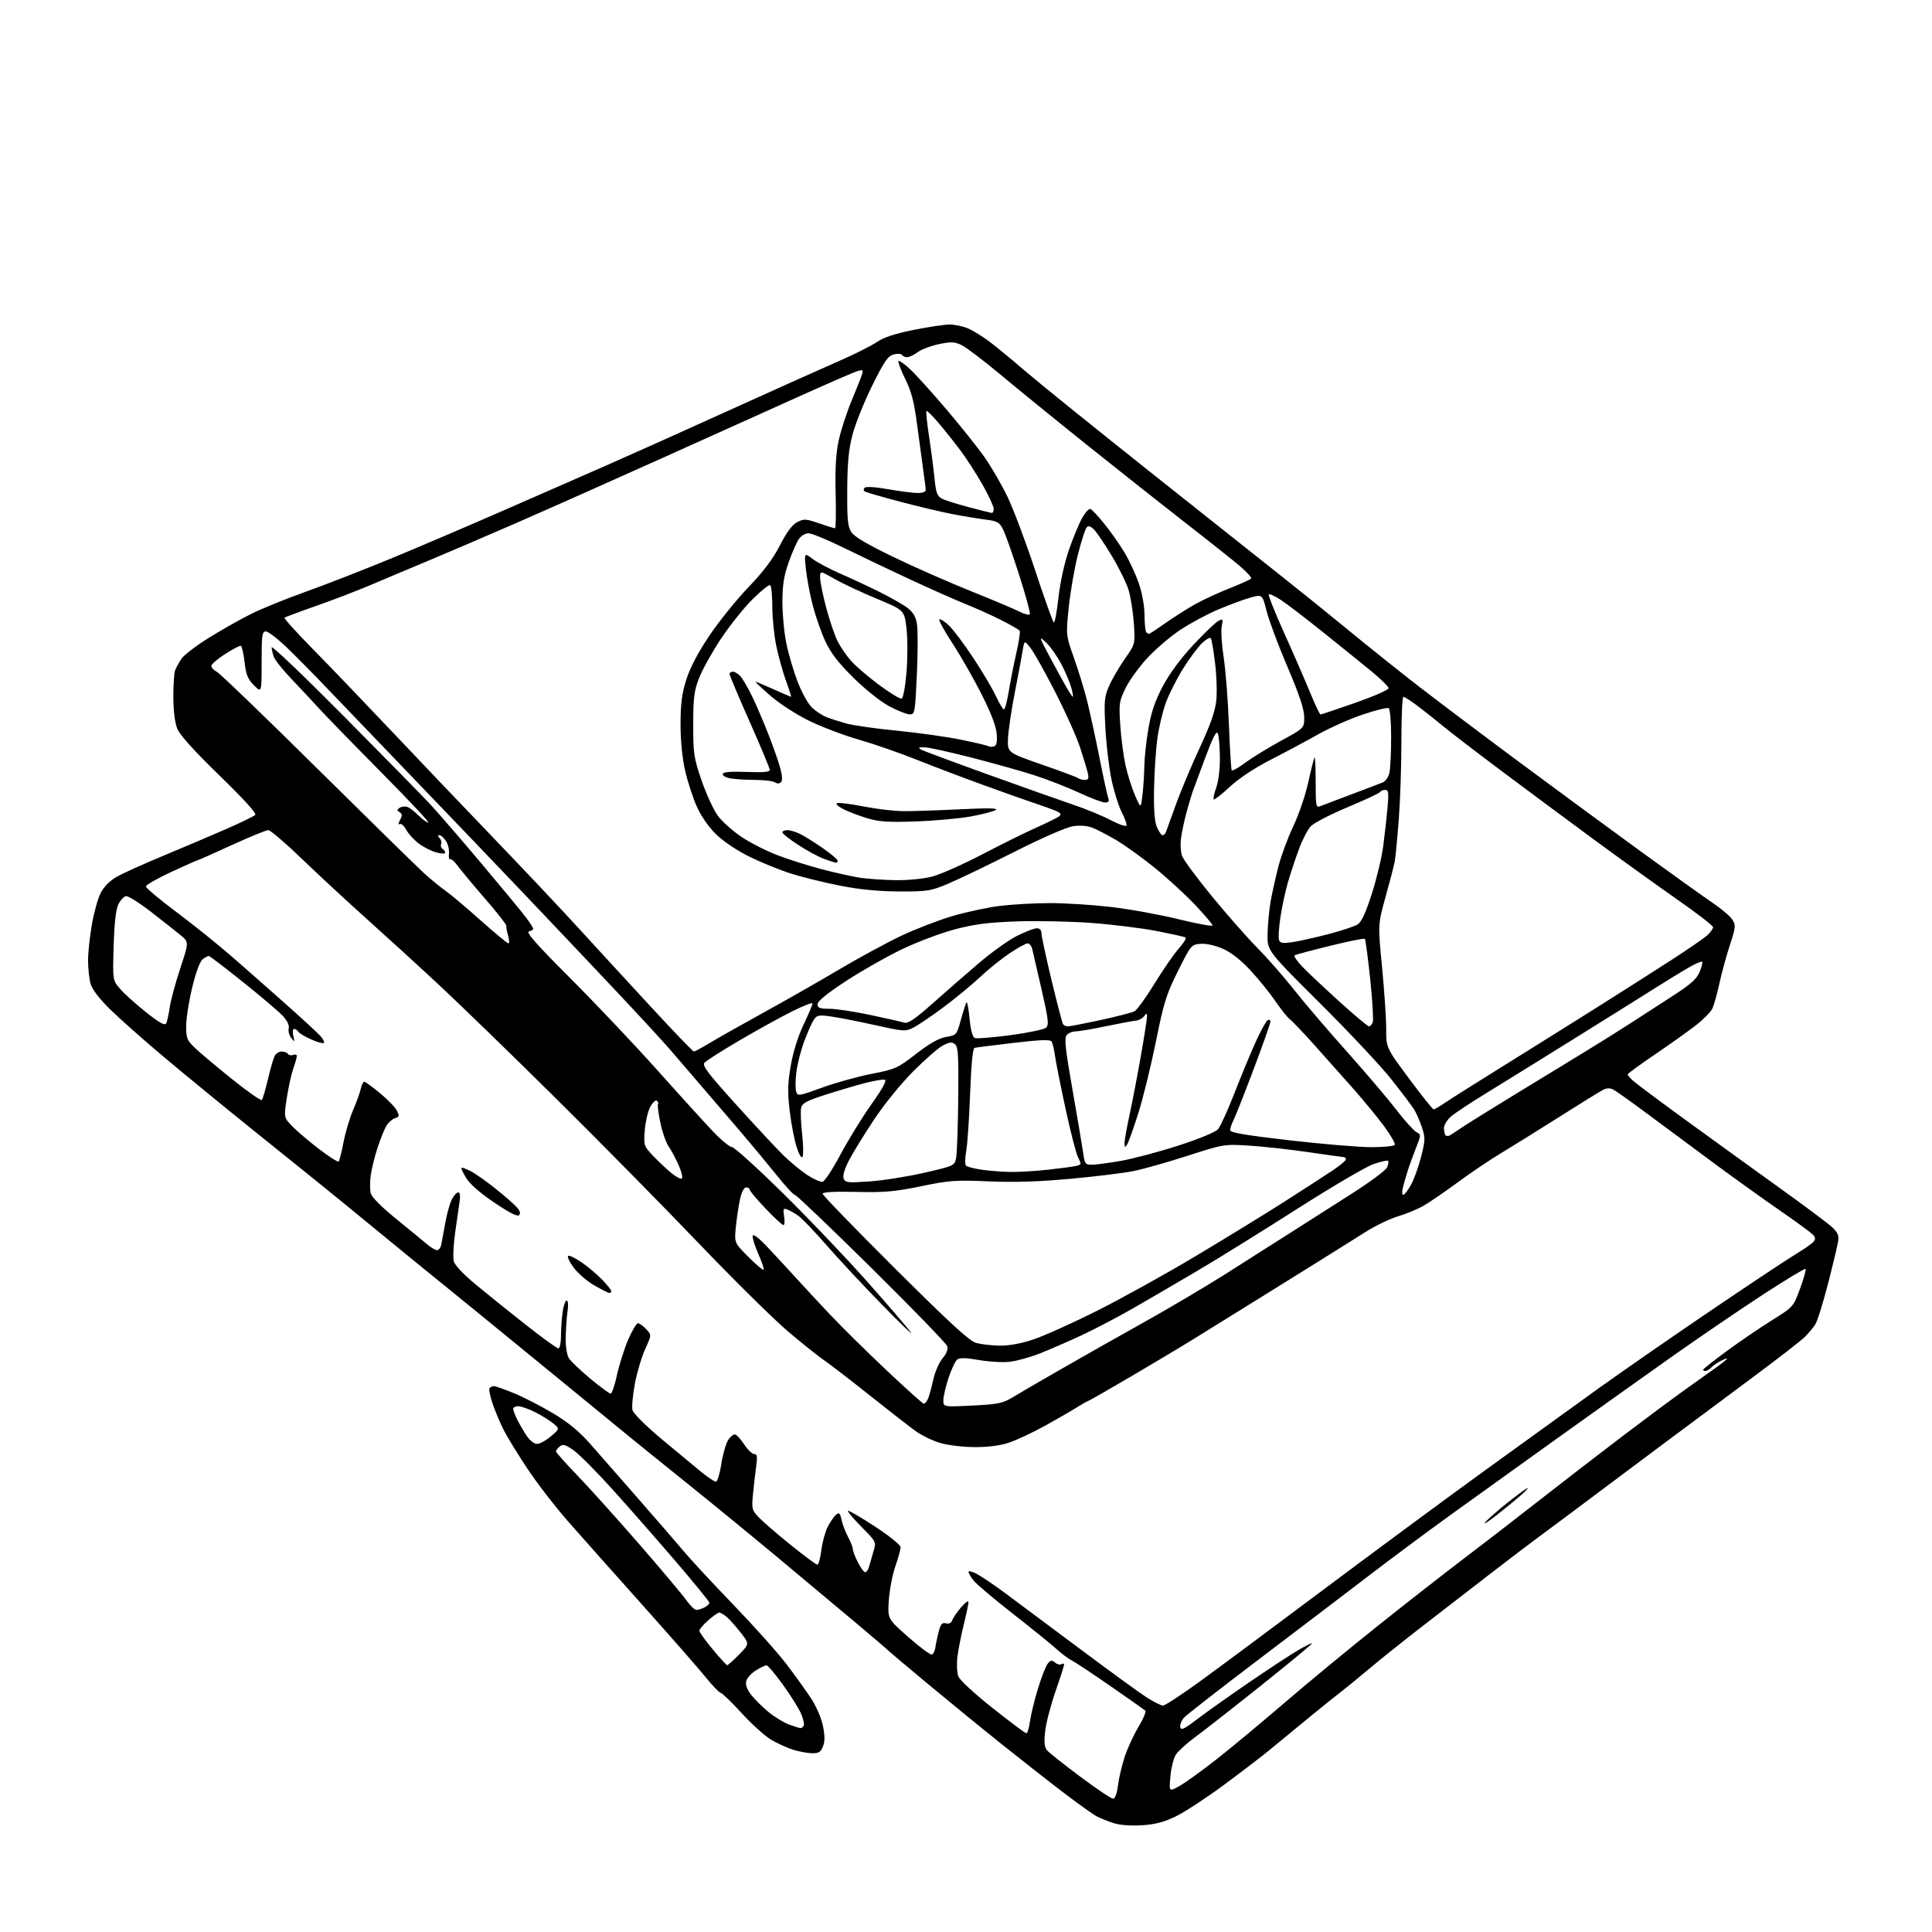 <?xml version="1.0" encoding="UTF-8" standalone="no"?>
<svg 
  version="1.1" 
  xmlns="http://www.w3.org/2000/svg" 
  xmlns:xlink="http://www.w3.org/1999/xlink" 
  xmlns:svg="http://www.w3.org/2000/svg"
  xmlns:rdf="http://www.w3.org/1999/02/22-rdf-syntax-ns#"
  xmlns:cc="http://creativecommons.org/ns#"
  xmlns:dc="http://purl.org/dc/elements/1.1/"
  viewBox="0 0 768 768"
  width="768"
  height="768"
>
<style>svg {background-color: white; }</style>"
<path stroke="none" fill="black" fill-rule="evenodd" d="M453.69,725.58C449.29,725.83 444.95,725.48 442.50,724.67C440.30,723.94 437.38,722.76 436.00,722.04C434.62,721.33 429.00,717.33 423.50,713.16C418.00,708.99 406.75,700.18 398.50,693.59C390.25,686.99 376.75,675.97 368.50,669.10C360.25,662.22 353.27,656.34 353.00,656.02C352.73,655.70 346.88,650.71 340.00,644.92C333.12,639.14 319.40,627.66 309.50,619.41C299.60,611.16 283.18,597.71 273.00,589.53C262.82,581.35 252.47,572.99 250.00,570.95C247.53,568.91 231.27,555.61 213.88,541.37C196.50,527.14 178.08,512.12 172.96,508.00C167.85,503.88 157.38,495.32 149.70,489.00C142.01,482.68 131.82,474.35 127.03,470.50C122.25,466.65 109.60,456.47 98.92,447.87C88.24,439.27 72.97,426.75 65.00,420.05C57.02,413.34 47.45,404.85 43.73,401.19C39.39,396.91 36.61,393.25 35.99,391.01C35.45,389.08 35.01,384.97 35.01,381.88C35.00,378.79 35.68,372.34 36.52,367.56C37.35,362.77 38.93,357.10 40.02,354.97C41.23,352.59 43.65,350.13 46.25,348.62C48.59,347.27 57.02,343.45 65.00,340.14C72.97,336.83 84.22,332.05 89.99,329.52C95.76,326.99 100.92,324.48 101.45,323.95C102.06,323.34 96.92,317.66 87.22,308.25C77.27,298.59 71.50,292.20 70.49,289.72C69.52,287.35 68.93,282.69 68.91,277.22C68.89,272.42 69.20,267.60 69.60,266.50C70.00,265.40 71.17,263.28 72.21,261.78C73.24,260.29 78.22,256.51 83.27,253.38C88.32,250.26 95.84,246.02 99.98,243.97C104.12,241.91 113.82,237.98 121.54,235.22C129.27,232.46 144.34,226.60 155.04,222.18C165.74,217.77 185.97,209.13 200.00,202.99C214.03,196.84 232.47,188.76 241.00,185.03C249.53,181.30 271.35,171.51 289.50,163.27C307.65,155.04 327.45,146.15 333.50,143.52C339.55,140.89 346.30,137.51 348.50,136.01C351.30,134.10 355.70,132.64 363.20,131.14C369.08,129.96 375.51,129.00 377.48,129.00C379.45,129.00 382.72,129.69 384.74,130.53C386.76,131.38 390.68,133.79 393.45,135.90C396.23,138.00 402.55,143.21 407.50,147.48C412.45,151.75 434.68,169.70 456.91,187.37C479.13,205.04 502.98,223.97 509.91,229.44C516.83,234.91 528.66,244.44 536.18,250.63C543.71,256.82 555.86,266.54 563.18,272.23C570.51,277.92 588.65,291.60 603.50,302.62C618.35,313.64 640.40,329.85 652.50,338.65C664.60,347.44 677.31,356.54 680.75,358.86C684.19,361.18 687.72,364.17 688.60,365.51C690.08,367.77 690.01,368.46 687.64,375.72C686.24,380.00 684.36,386.88 683.47,391.00C682.58,395.12 681.32,399.60 680.67,400.95C680.02,402.29 677.15,405.22 674.30,407.45C671.46,409.68 664.16,414.88 658.09,419.00C652.02,423.12 647.05,426.76 647.03,427.08C647.01,427.39 648.01,428.57 649.25,429.69C650.49,430.81 660.05,437.94 670.50,445.54C680.95,453.14 697.60,465.17 707.50,472.28C717.40,479.38 726.77,486.39 728.33,487.85C730.54,489.93 731.05,491.15 730.68,493.50C730.42,495.15 728.61,502.74 726.65,510.36C724.69,517.98 722.40,525.26 721.56,526.54C720.72,527.82 718.89,530.02 717.49,531.42C716.09,532.82 706.97,539.90 697.22,547.15C687.47,554.41 670.73,566.88 660.00,574.86C649.27,582.85 636.29,592.56 631.15,596.44C626.01,600.32 618.12,606.20 613.63,609.50C609.14,612.80 599.39,620.19 591.98,625.93C584.57,631.66 572.65,640.87 565.50,646.40C558.35,651.92 548.74,659.60 544.14,663.47C539.55,667.34 534.57,671.40 533.09,672.50C531.61,673.60 525.74,678.33 520.04,683.00C514.34,687.67 507.39,693.39 504.59,695.71C501.79,698.03 493.68,704.23 486.57,709.50C479.46,714.76 470.76,720.44 467.25,722.12C462.51,724.38 459.02,725.27 453.69,725.58zM442.43,715.00C443.26,715.00 443.99,713.07 444.41,709.75C444.77,706.86 445.97,701.74 447.08,698.37C448.18,695.01 450.65,689.64 452.57,686.45C454.49,683.27 455.71,680.36 455.28,679.99C454.85,679.62 448.65,675.26 441.50,670.30C434.35,665.34 427.38,660.72 426.00,660.02C424.62,659.33 421.93,657.31 420.00,655.54C418.07,653.77 410.33,647.50 402.78,641.60C395.23,635.71 388.14,629.73 387.03,628.31C385.91,626.89 385.00,625.33 385.00,624.84C385.00,624.35 386.42,624.68 388.15,625.58C389.88,626.47 394.72,629.72 398.90,632.80C403.08,635.88 416.40,645.81 428.50,654.86C440.60,663.92 452.84,672.83 455.70,674.67C458.56,676.50 461.53,678.00 462.30,678.00C463.07,678.00 469.50,673.80 476.60,668.67C483.69,663.53 505.70,647.19 525.50,632.35C545.30,617.51 574.55,595.91 590.50,584.36C606.45,572.81 626.70,558.18 635.50,551.86C644.30,545.54 664.10,531.81 679.50,521.36C694.90,510.92 710.26,500.71 713.62,498.69C716.99,496.66 720.27,494.38 720.91,493.61C721.81,492.53 721.71,491.86 720.50,490.65C719.64,489.78 713.89,485.59 707.72,481.32C701.55,477.06 690.42,469.09 683.00,463.63C675.58,458.16 663.65,449.32 656.50,443.98C649.35,438.64 642.56,433.79 641.42,433.19C639.88,432.39 638.71,432.45 636.92,433.41C635.59,434.12 627.75,438.98 619.50,444.20C611.25,449.42 600.90,455.86 596.50,458.51C592.10,461.16 584.45,466.32 579.50,469.98C574.55,473.63 568.48,477.80 566.00,479.23C563.52,480.67 558.97,482.57 555.87,483.46C552.78,484.35 546.93,487.15 542.87,489.70C538.82,492.24 530.33,497.57 524.00,501.53C517.67,505.49 505.75,512.91 497.50,518.01C489.25,523.12 478.90,529.54 474.50,532.27C470.10,535.01 458.92,541.69 449.66,547.13C440.40,552.56 432.63,557.00 432.39,557.00C432.15,557.00 430.24,558.09 428.13,559.42C426.02,560.75 420.29,564.06 415.40,566.77C410.50,569.48 404.05,572.50 401.06,573.49C397.55,574.65 392.72,575.27 387.43,575.25C382.93,575.23 376.80,574.50 373.81,573.63C370.82,572.76 366.38,570.61 363.94,568.85C361.50,567.09 353.20,560.63 345.50,554.50C337.80,548.37 329.75,542.18 327.61,540.74C325.47,539.30 319.03,534.16 313.30,529.31C307.58,524.46 291.48,508.57 277.54,494.00C263.59,479.43 238.08,453.54 220.84,436.49C203.60,419.43 182.73,399.18 174.47,391.49C166.20,383.79 153.15,371.88 145.47,365.00C137.79,358.12 126.26,347.44 119.84,341.25C113.43,335.06 107.49,330.00 106.64,330.00C105.79,330.00 99.20,332.70 92.00,336.00C84.80,339.30 78.70,342.00 78.46,342.00C78.21,342.00 73.51,344.09 68.01,346.64C62.50,349.20 58.00,351.79 58.01,352.39C58.01,353.00 63.52,357.62 70.26,362.65C76.99,367.69 87.06,375.79 92.63,380.65C98.20,385.52 107.88,394.05 114.13,399.61C120.38,405.18 126.36,410.69 127.41,411.87C128.46,413.05 129.06,414.27 128.74,414.59C128.43,414.91 126.16,414.28 123.71,413.20C121.26,412.11 118.95,410.73 118.57,410.11C118.19,409.50 117.45,409.00 116.92,409.00C116.39,409.00 116.24,410.22 116.60,411.75C117.20,414.34 117.15,414.39 115.76,412.58C114.94,411.52 114.50,409.81 114.77,408.77C115.08,407.59 114.19,405.74 112.38,403.80C110.80,402.10 103.68,396.05 96.56,390.36C89.44,384.66 83.34,380.00 83.00,380.00C82.66,380.00 81.58,380.59 80.60,381.30C79.48,382.12 77.92,386.31 76.41,392.55C75.09,398.02 74.00,404.92 74.00,407.88C74.00,412.81 74.32,413.56 77.75,416.80C79.81,418.75 86.44,424.31 92.47,429.15C98.50,434.00 103.73,437.63 104.09,437.23C104.45,436.83 105.54,433.12 106.51,429.00C107.48,424.88 108.68,420.71 109.17,419.75C109.67,418.79 110.93,418.00 111.98,418.00C113.02,418.00 114.15,418.43 114.47,418.96C114.80,419.48 115.72,419.66 116.53,419.35C117.34,419.04 118.00,419.23 118.00,419.77C118.00,420.31 117.36,422.55 116.59,424.75C115.81,426.96 114.65,432.24 114.00,436.49C112.83,444.23 112.83,444.23 116.16,447.69C118.00,449.59 122.77,453.66 126.77,456.72C130.76,459.79 134.30,462.04 134.62,461.71C134.94,461.39 135.82,457.94 136.56,454.04C137.30,450.14 139.02,444.38 140.38,441.23C141.73,438.08 143.11,434.26 143.44,432.75C143.77,431.24 144.37,430.00 144.78,430.00C145.18,430.00 147.97,432.01 150.96,434.47C153.96,436.93 156.99,440.05 157.70,441.40C158.85,443.58 158.77,443.94 157.09,444.47C156.04,444.81 154.53,446.07 153.74,447.29C152.95,448.51 151.34,452.43 150.16,456.00C148.98,459.57 147.73,464.61 147.38,467.18C147.03,469.75 147.03,472.98 147.37,474.34C147.75,475.87 151.72,479.85 157.64,484.66C162.95,488.97 168.46,493.50 169.89,494.71C171.33,495.93 173.05,496.94 173.73,496.96C174.41,496.98 175.16,495.99 175.41,494.75C175.66,493.51 176.39,489.58 177.03,486.01C177.67,482.44 178.84,478.28 179.62,476.76C180.41,475.24 181.55,474.00 182.15,474.00C182.86,474.00 183.05,475.34 182.68,477.75C182.36,479.81 181.57,485.39 180.91,490.14C180.26,494.89 180.02,499.93 180.37,501.35C180.76,502.90 184.26,506.60 189.26,510.74C193.79,514.49 202.77,521.71 209.21,526.78C215.65,531.85 221.39,536.00 221.96,536.00C222.54,536.00 223.00,533.84 223.00,531.14C223.00,528.47 223.29,524.19 223.64,521.64C223.99,519.09 224.71,517.00 225.25,517.00C225.83,517.00 225.98,518.73 225.61,521.25C225.27,523.59 224.93,528.23 224.87,531.56C224.80,535.16 225.31,538.53 226.12,539.87C226.88,541.10 230.72,544.78 234.67,548.05C238.61,551.32 242.24,554.00 242.74,554.00C243.24,554.00 244.37,550.68 245.25,546.62C246.13,542.57 248.12,536.27 249.67,532.64C251.23,529.00 252.98,526.02 253.58,526.01C254.17,526.00 255.64,527.05 256.85,528.34C259.04,530.67 259.04,530.67 256.48,536.27C255.07,539.35 253.22,545.54 252.37,550.03C251.53,554.53 251.10,559.25 251.42,560.53C251.75,561.86 256.77,566.84 263.15,572.18C269.29,577.30 276.37,583.18 278.90,585.24C281.43,587.30 283.98,588.98 284.57,588.99C285.16,589.00 286.14,585.83 286.73,581.96C287.33,578.09 288.57,573.78 289.48,572.40C290.38,571.01 291.66,570.05 292.31,570.25C292.97,570.46 294.59,572.29 295.92,574.32C297.25,576.34 298.99,578.00 299.80,578.00C300.97,578.00 301.13,578.95 300.61,582.75C300.25,585.36 299.68,590.33 299.34,593.80C298.75,599.77 298.87,600.26 301.61,603.15C303.20,604.83 308.90,609.76 314.28,614.10C319.66,618.45 324.45,622.00 324.92,622.00C325.39,622.00 326.09,619.42 326.49,616.26C326.88,613.10 328.03,608.91 329.03,606.94C330.03,604.98 331.52,602.81 332.34,602.14C333.58,601.10 333.94,601.43 334.54,604.20C334.94,606.02 336.11,609.07 337.13,610.99C338.16,612.90 339.00,615.06 339.00,615.78C339.00,616.49 339.91,618.86 341.02,621.04C342.13,623.22 343.45,625.00 343.95,625.00C344.45,625.00 345.14,623.99 345.47,622.75C345.80,621.51 346.58,618.79 347.21,616.71C348.35,612.91 348.35,612.91 342.48,606.98C339.25,603.72 336.83,600.84 337.09,600.58C337.35,600.32 342.16,603.11 347.78,606.79C353.70,610.67 358.00,614.16 358.00,615.09C358.00,615.97 357.07,619.34 355.93,622.59C354.79,625.84 353.62,631.88 353.33,636.00C352.81,643.50 352.81,643.50 361.08,650.77C365.63,654.77 369.84,657.89 370.43,657.70C371.02,657.50 371.64,656.25 371.82,654.92C371.99,653.59 372.58,650.77 373.13,648.65C373.93,645.57 374.51,644.90 376.03,645.30C377.22,645.61 378.14,645.18 378.49,644.15C378.79,643.24 380.37,640.92 381.99,639.00C383.62,637.08 384.96,636.10 384.97,636.83C384.99,637.57 384.15,641.62 383.10,645.83C382.06,650.05 380.93,655.81 380.58,658.63C380.24,661.46 380.41,664.94 380.95,666.37C381.51,667.85 387.37,673.27 394.57,678.98C401.53,684.49 407.56,689.00 407.99,689.00C408.42,689.00 409.07,686.86 409.43,684.25C409.79,681.64 411.20,675.87 412.55,671.44C413.90,667.01 415.63,662.52 416.39,661.48C417.56,659.89 418.04,659.79 419.35,660.87C420.21,661.59 421.38,661.88 421.96,661.53C422.53,661.17 423.00,661.25 423.00,661.70C423.00,662.15 421.47,666.92 419.59,672.30C417.72,677.69 415.87,684.78 415.49,688.07C414.98,692.46 415.16,694.49 416.15,695.70C416.89,696.61 422.81,701.32 429.31,706.18C435.81,711.03 441.71,715.00 442.43,715.00zM468.84,709.97C471.13,708.69 477.63,704.01 483.30,699.57C488.98,695.13 501.27,684.92 510.62,676.89C519.96,668.85 536.88,654.90 548.20,645.89C559.52,636.87 574.73,625.00 581.98,619.50C589.24,614.00 602.91,603.45 612.34,596.06C621.78,588.68 636.70,577.17 645.50,570.50C654.30,563.83 665.24,555.70 669.82,552.44C674.39,549.17 680.18,545.04 682.68,543.25C685.17,541.46 686.91,540.00 686.54,540.00C686.17,540.00 684.89,540.52 683.70,541.16C682.51,541.79 680.94,542.92 680.20,543.66C679.46,544.40 678.44,545.00 677.93,545.00C677.42,545.00 677.00,544.77 677.00,544.50C677.00,544.22 681.16,540.93 686.25,537.18C691.34,533.44 699.41,527.93 704.20,524.94C712.89,519.50 712.89,519.50 715.57,512.20C717.04,508.19 718.01,504.68 717.74,504.41C717.47,504.13 709.88,508.71 700.87,514.58C691.87,520.45 675.82,531.38 665.20,538.87C654.59,546.37 634.12,560.95 619.70,571.27C605.29,581.59 586.08,595.39 577.00,601.93C567.92,608.47 553.08,619.51 544.00,626.46C534.92,633.41 515.12,648.47 500.00,659.93C484.88,671.39 471.67,681.68 470.66,682.81C469.65,683.93 468.98,685.63 469.16,686.57C469.44,687.97 470.73,687.36 476.00,683.33C479.57,680.60 488.80,674.06 496.50,668.80C504.20,663.53 512.92,657.80 515.87,656.07C518.83,654.33 521.39,653.06 521.57,653.24C521.75,653.42 512.81,660.83 501.70,669.70C490.59,678.57 478.71,687.88 475.30,690.38C471.89,692.88 468.36,696.05 467.46,697.43C466.55,698.80 465.56,702.71 465.26,706.11C464.70,712.30 464.70,712.30 468.84,709.97zM322.77,696.93C320.97,696.90 317.60,696.27 315.29,695.55C312.97,694.82 309.06,693.05 306.60,691.61C304.13,690.17 298.83,685.39 294.81,680.99C290.79,676.60 287.05,672.98 286.50,672.94C285.95,672.91 283.25,670.11 280.50,666.71C277.75,663.31 266.50,650.46 255.50,638.15C244.50,625.85 231.28,610.99 226.13,605.14C220.97,599.29 213.61,589.77 209.77,584.00C205.93,578.23 201.65,571.26 200.26,568.52C198.87,565.78 196.90,561.12 195.88,558.16C194.86,555.19 194.27,552.37 194.57,551.88C194.87,551.40 195.65,551.00 196.31,551.00C196.96,551.01 200.65,552.31 204.50,553.90C208.35,555.49 215.32,559.09 220.00,561.89C225.88,565.42 230.35,569.09 234.50,573.82C237.80,577.58 246.57,587.60 254.00,596.09C261.43,604.58 269.65,614.08 272.28,617.21C274.91,620.33 283.69,629.78 291.80,638.20C299.90,646.61 309.27,657.10 312.61,661.50C315.96,665.90 320.34,672.00 322.36,675.05C324.46,678.24 326.49,682.93 327.13,686.05C327.92,689.99 327.93,692.26 327.14,694.25C326.25,696.49 325.45,696.99 322.77,696.93zM318.19,686.96C318.57,686.98 319.15,686.57 319.47,686.04C319.80,685.52 319.37,683.42 318.52,681.38C317.66,679.35 314.43,674.15 311.32,669.84C308.22,665.53 305.24,662.00 304.71,662.00C304.17,662.00 302.27,662.91 300.48,664.01C298.69,665.12 296.97,667.01 296.65,668.22C296.27,669.67 296.91,671.51 298.54,673.64C299.89,675.41 303.02,678.52 305.49,680.55C307.97,682.57 311.68,684.83 313.74,685.57C315.81,686.31 317.81,686.93 318.19,686.96zM289.04,661.94C289.34,661.97 291.46,660.08 293.76,657.74C297.94,653.49 297.94,653.49 294.44,648.99C292.51,646.52 290.00,643.71 288.86,642.75C287.71,641.79 286.39,641.00 285.92,641.00C285.45,641.00 283.48,642.40 281.53,644.10C279.59,645.81 278.00,647.67 278.00,648.23C278.00,648.80 280.36,652.10 283.25,655.57C286.14,659.04 288.74,661.91 289.04,661.94zM276.82,639.96C277.54,639.98 279.00,639.53 280.07,638.96C281.13,638.40 282.00,637.56 282.00,637.12C282.00,636.67 276.04,629.35 268.75,620.85C261.46,612.35 250.19,599.50 243.70,592.30C237.21,585.09 230.12,577.97 227.96,576.47C224.71,574.22 223.75,573.96 222.51,574.99C221.68,575.68 221.00,576.57 221.00,576.96C221.00,577.35 224.86,581.69 229.59,586.59C234.31,591.49 245.41,603.83 254.25,614.00C263.09,624.17 271.49,634.17 272.91,636.21C274.33,638.25 276.09,639.94 276.82,639.96zM595.00,602.24C591.42,605.04 589.40,606.30 590.50,605.03C591.60,603.77 595.42,600.40 599.00,597.55C602.58,594.71 606.17,592.03 607.00,591.62C607.83,591.20 606.92,592.28 605.00,594.00C603.08,595.73 598.58,599.43 595.00,602.24zM213.50,573.97C214.60,573.96 217.07,572.60 219.00,570.96C222.50,567.98 222.50,567.98 220.01,565.89C218.64,564.73 215.39,562.71 212.79,561.39C210.19,560.08 207.15,559.00 206.03,559.00C204.91,559.00 204.00,559.47 204.00,560.05C204.00,560.63 204.72,562.54 205.60,564.30C206.48,566.06 208.17,568.96 209.35,570.74C210.60,572.63 212.34,573.98 213.50,573.97zM386.52,558.73C396.83,558.22 398.55,557.86 402.77,555.34C405.37,553.79 408.27,552.07 409.21,551.51C410.16,550.96 416.91,547.07 424.21,542.87C431.52,538.67 445.34,530.87 454.92,525.52C464.50,520.17 478.90,511.65 486.92,506.59C494.94,501.52 506.38,494.26 512.34,490.44C518.29,486.62 529.30,479.61 536.80,474.85C544.30,470.09 550.86,465.25 551.37,464.09C551.89,462.93 552.07,461.74 551.77,461.44C551.48,461.14 548.82,461.75 545.87,462.79C542.92,463.83 529.25,471.86 515.50,480.64C501.75,489.42 483.98,500.45 476.00,505.15C468.02,509.86 456.55,516.55 450.51,520.02C444.46,523.50 435.23,528.33 430.01,530.77C424.78,533.20 417.35,536.44 413.50,537.96C409.65,539.48 404.25,540.99 401.50,541.32C398.75,541.65 393.21,541.34 389.20,540.64C383.97,539.72 381.50,539.66 380.51,540.43C379.75,541.02 378.20,544.30 377.06,547.72C375.93,551.14 375.00,555.14 375.00,556.62C375.00,559.30 375.00,559.30 386.52,558.73zM367.21,557.99C367.61,558.00 368.32,557.21 368.80,556.25C369.28,555.29 370.23,551.91 370.91,548.74C371.60,545.52 373.25,541.67 374.65,540.01C376.27,538.08 376.93,536.36 376.54,535.12C376.20,534.07 362.67,520.11 346.47,504.10C330.26,488.10 316.56,475.00 316.01,475.00C315.46,475.00 312.19,471.48 308.75,467.18C305.31,462.88 298.90,455.15 294.50,450.01C290.10,444.86 282.98,436.56 278.68,431.57C274.37,426.58 268.75,420.04 266.18,417.03C263.60,414.02 253.64,403.22 244.04,393.03C234.44,382.84 217.80,365.27 207.07,354.00C196.34,342.73 176.95,322.48 163.98,309.00C151.01,295.52 135.90,279.77 130.40,274.00C124.90,268.23 117.46,260.69 113.86,257.25C110.27,253.81 106.58,251.00 105.67,251.00C104.20,251.00 104.00,252.49 104.00,263.23C104.00,275.46 104.00,275.46 100.96,272.42C98.48,269.94 97.79,268.23 97.21,263.16C96.82,259.74 96.15,256.84 95.73,256.72C95.30,256.60 92.49,258.07 89.48,260.00C86.47,261.93 84.01,264.05 84.01,264.71C84.00,265.38 85.01,266.46 86.25,267.10C87.49,267.75 105.38,284.98 126.00,305.39C146.63,325.80 165.75,344.55 168.50,347.05C171.25,349.55 175.07,352.69 177.00,354.03C178.93,355.36 185.18,360.62 190.91,365.73C196.63,370.83 201.66,375.00 202.09,375.00C202.51,375.00 202.46,373.60 201.97,371.89C201.48,370.18 201.17,368.43 201.29,368.02C201.40,367.60 197.65,362.81 192.94,357.38C188.23,351.95 183.32,346.06 182.03,344.29C180.74,342.52 179.34,341.29 178.93,341.54C178.51,341.80 178.31,340.79 178.47,339.30C178.64,337.80 178.10,335.55 177.27,334.29C176.45,333.03 175.28,332.00 174.68,332.00C173.93,332.00 173.94,332.34 174.72,333.12C175.34,333.74 175.62,334.82 175.35,335.52C175.08,336.22 175.34,337.09 175.93,337.46C176.52,337.82 177.00,338.51 177.00,338.98C177.00,339.45 175.35,339.38 173.33,338.82C171.31,338.27 168.13,336.62 166.26,335.16C164.39,333.70 162.20,331.25 161.39,329.72C160.58,328.19 159.44,327.23 158.86,327.59C158.22,327.98 158.28,327.35 159.00,325.99C159.97,324.19 159.94,323.57 158.85,322.87C157.72,322.14 157.73,321.85 158.91,321.09C159.68,320.59 161.03,320.44 161.91,320.75C162.78,321.05 164.79,322.59 166.37,324.15C167.95,325.72 169.71,327.00 170.29,327.00C170.87,327.00 162.54,318.11 151.78,307.25C141.02,296.39 129.95,285.02 127.18,282.00C124.41,278.98 119.36,273.58 115.96,270.00C112.55,266.43 109.37,262.46 108.88,261.19C108.40,259.91 108.00,258.18 108.00,257.33C108.00,256.48 120.87,268.77 136.61,284.64C152.35,300.51 167.76,316.22 170.86,319.54C173.96,322.86 183.25,333.60 191.50,343.40C199.75,353.21 207.72,362.86 209.21,364.86C210.70,366.86 211.94,368.80 211.96,369.18C211.98,369.55 211.21,370.04 210.25,370.26C208.96,370.56 213.34,375.50 226.91,389.08C237.04,399.21 252.75,415.82 261.83,426.00C270.91,436.18 280.84,447.09 283.89,450.25C286.94,453.41 290.15,456.00 291.01,456.00C291.88,456.00 300.94,464.21 311.15,474.25C321.36,484.29 336.52,500.18 344.83,509.58C353.14,518.97 360.89,527.97 362.05,529.58C363.21,531.18 358.00,526.20 350.49,518.50C342.97,510.80 333.04,500.15 328.42,494.83C323.80,489.50 318.78,484.29 317.26,483.24C315.74,482.19 313.75,481.05 312.82,480.72C311.40,480.21 311.23,480.64 311.70,483.56C312.01,485.45 311.88,487.00 311.42,487.00C310.96,487.00 307.75,484.03 304.29,480.39C300.83,476.76 298.00,473.38 298.00,472.89C298.00,472.40 297.37,472.00 296.60,472.00C295.74,472.00 294.80,473.84 294.16,476.75C293.59,479.36 292.85,484.32 292.51,487.76C291.90,494.03 291.90,494.03 297.50,499.63C300.58,502.71 303.31,505.02 303.56,504.77C303.82,504.52 302.87,501.70 301.47,498.52C300.06,495.33 299.04,492.07 299.20,491.26C299.39,490.33 301.70,492.13 305.50,496.18C308.80,499.69 313.73,505.02 316.45,508.03C319.18,511.04 325.23,517.55 329.90,522.50C334.57,527.45 344.71,537.46 352.44,544.74C360.17,552.03 366.82,557.99 367.21,557.99zM397.32,534.91C401.11,534.97 405.83,534.11 410.82,532.44C415.05,531.03 426.38,525.93 436.00,521.11C445.62,516.28 463.18,506.56 475.00,499.50C486.82,492.44 502.80,482.65 510.50,477.73C518.20,472.81 526.86,467.20 529.75,465.27C532.64,463.34 535.00,461.36 535.00,460.88C535.00,460.40 534.66,459.99 534.25,459.98C533.84,459.97 527.42,459.07 520.00,457.99C512.58,456.90 502.00,455.74 496.50,455.40C486.59,454.79 486.37,454.83 472.00,459.47C464.02,462.04 454.35,464.77 450.50,465.54C446.65,466.31 435.40,467.68 425.50,468.59C412.90,469.75 403.15,470.05 393.00,469.61C379.87,469.04 377.34,469.23 366.15,471.55C355.74,473.70 351.68,474.06 340.39,473.80C331.60,473.60 327.00,473.86 327.00,474.54C327.00,475.11 339.94,488.46 355.75,504.20C377.51,525.87 385.35,533.07 388.00,533.82C389.93,534.37 394.12,534.86 397.32,534.91zM242.25,513.99C241.84,513.99 239.13,512.62 236.24,510.96C233.34,509.30 229.60,506.05 227.93,503.74C226.25,501.43 225.34,499.39 225.91,499.20C226.47,499.01 228.88,500.20 231.26,501.84C233.64,503.48 237.26,506.53 239.30,508.63C241.33,510.73 243.00,512.79 243.00,513.22C243.00,513.65 242.66,514.00 242.25,513.99zM206.35,483.05C205.69,483.71 202.38,482.03 196.46,478.03C190.92,474.29 186.71,470.61 185.32,468.30C184.09,466.26 183.24,464.42 183.45,464.22C183.65,464.02 185.32,464.63 187.15,465.58C188.99,466.53 193.41,469.65 196.99,472.52C200.57,475.38 204.37,478.70 205.43,479.89C206.71,481.32 207.02,482.38 206.35,483.05zM557.80,475.00C558.26,475.00 559.63,473.23 560.85,471.06C562.06,468.89 563.89,463.86 564.90,459.87C566.60,453.19 566.62,452.24 565.21,448.05C564.37,445.55 562.98,442.38 562.12,441.00C561.27,439.62 557.18,434.23 553.05,429.00C548.91,423.77 536.13,410.15 524.64,398.72C503.74,377.94 503.74,377.94 503.88,371.22C503.96,367.52 504.49,361.80 505.06,358.50C505.64,355.20 507.04,348.90 508.17,344.50C509.31,340.10 512.00,332.82 514.15,328.33C516.29,323.84 518.97,315.98 520.08,310.86C521.20,305.74 522.31,301.35 522.56,301.11C522.80,300.87 523.00,305.29 523.00,310.94C523.00,320.33 523.15,321.15 524.75,320.49C525.71,320.10 531.23,318.01 537.00,315.85C542.77,313.69 548.45,311.53 549.61,311.05C550.87,310.52 551.97,308.88 552.36,306.96C552.71,305.20 553.00,298.88 553.00,292.93C553.00,286.99 552.56,281.85 552.03,281.52C551.49,281.18 546.90,282.30 541.83,284.00C536.76,285.70 528.76,289.25 524.05,291.89C519.35,294.53 510.84,299.08 505.15,301.99C498.70,305.29 492.57,309.35 488.87,312.78C485.61,315.80 482.72,318.06 482.46,317.79C482.19,317.53 482.66,315.39 483.49,313.03C484.37,310.54 484.97,305.55 484.93,301.12C484.89,296.93 484.53,292.66 484.13,291.64C483.58,290.26 482.28,292.73 479.12,301.14C476.78,307.39 474.47,313.62 473.99,315.00C473.52,316.38 472.46,319.98 471.64,323.00C470.82,326.02 469.85,330.52 469.50,333.00C469.14,335.53 469.33,338.75 469.94,340.35C470.54,341.92 475.86,349.09 481.76,356.30C487.67,363.50 495.79,372.72 499.81,376.79C503.82,380.87 510.35,388.30 514.31,393.32C518.26,398.34 527.73,409.44 535.35,417.97C542.97,426.51 551.87,436.98 555.13,441.23C558.39,445.48 561.94,449.43 563.02,450.01C564.95,451.04 564.95,451.11 562.90,456.28C561.76,459.15 560.25,463.30 559.56,465.50C558.86,467.70 557.99,470.74 557.63,472.25C557.26,473.76 557.34,475.00 557.80,475.00zM326.99,469.77C327.82,469.61 331.01,464.76 334.07,458.99C337.14,453.22 342.67,444.23 346.38,439.00C351.07,432.37 352.67,429.41 351.65,429.20C350.86,429.03 347.35,429.63 343.85,430.53C340.36,431.44 333.34,433.51 328.26,435.13C320.84,437.51 318.91,438.52 318.47,440.29C318.18,441.51 318.34,446.10 318.84,450.50C319.33,454.90 319.42,459.09 319.04,459.82C318.61,460.63 317.70,459.14 316.67,455.93C315.74,453.07 314.50,446.61 313.91,441.56C313.03,434.15 313.11,430.72 314.34,423.62C315.28,418.18 317.22,411.97 319.43,407.31C321.39,403.18 323.00,399.38 323.00,398.89C323.00,398.39 319.29,399.83 314.75,402.10C310.21,404.37 300.80,409.57 293.83,413.66C286.86,417.75 280.64,421.72 280.01,422.49C279.09,423.60 281.61,426.91 292.68,439.16C300.28,447.57 308.75,456.66 311.50,459.34C314.25,462.03 318.52,465.54 320.99,467.14C323.46,468.74 326.16,469.92 326.99,469.77zM345.78,469.62C351.12,469.24 360.88,467.70 367.47,466.18C379.25,463.47 379.44,463.38 380.07,460.33C380.41,458.63 380.80,448.04 380.92,436.80C381.10,419.70 380.89,416.15 379.64,415.11C378.43,414.12 377.50,414.21 374.85,415.58C373.04,416.51 367.71,421.15 363.00,425.89C358.18,430.74 351.39,439.10 347.45,445.05C343.61,450.85 339.15,458.08 337.56,461.13C335.72,464.65 334.91,467.33 335.36,468.48C335.99,470.13 336.94,470.24 345.78,469.62zM271.02,468.49C271.49,468.20 270.94,465.83 269.80,463.23C268.66,460.63 266.87,457.28 265.82,455.78C264.77,454.29 263.28,450.04 262.51,446.35C261.73,442.66 261.31,439.31 261.57,438.89C261.82,438.48 261.59,437.87 261.06,437.54C260.52,437.21 259.33,438.39 258.41,440.17C257.49,441.95 256.54,446.13 256.29,449.45C255.86,455.34 255.95,455.61 259.67,459.52C261.78,461.73 265.00,464.77 266.83,466.27C268.67,467.78 270.55,468.78 271.02,468.49zM401.50,465.87C404.80,465.93 411.55,465.54 416.50,464.99C421.45,464.45 426.52,463.77 427.76,463.48C429.90,462.98 429.95,462.80 428.59,460.17C427.79,458.63 425.53,449.86 423.55,440.66C421.57,431.46 419.68,421.98 419.36,419.58C419.03,417.19 418.43,414.70 418.03,414.05C417.48,413.16 413.84,413.28 402.90,414.57C394.98,415.49 388.01,416.38 387.40,416.54C386.69,416.72 386.07,423.07 385.64,434.66C385.28,444.47 384.58,454.75 384.09,457.50C383.60,460.25 383.55,462.88 383.99,463.35C384.43,463.81 387.20,464.54 390.15,464.97C393.09,465.40 398.20,465.80 401.50,465.87zM433.98,463.00C435.50,463.00 440.70,462.31 445.54,461.47C450.37,460.62 460.67,457.89 468.42,455.39C476.71,452.71 483.20,450.03 484.20,448.87C485.13,447.79 488.13,441.19 490.85,434.20C493.58,427.22 497.37,418.07 499.29,413.88C501.20,409.69 503.27,405.95 503.88,405.57C504.50,405.19 505.00,405.45 505.00,406.14C505.00,406.83 502.02,415.29 498.37,424.95C494.72,434.60 491.12,443.72 490.37,445.20C489.62,446.69 489.00,448.50 489.00,449.24C489.00,450.24 494.95,451.26 512.75,453.31C525.81,454.81 540.41,456.03 545.19,456.02C549.97,456.01 554.13,455.60 554.44,455.10C554.74,454.61 552.89,451.35 550.32,447.85C547.75,444.36 542.24,437.64 538.08,432.92C533.91,428.20 526.90,420.32 522.50,415.42C518.10,410.51 513.71,405.91 512.75,405.19C511.78,404.47 509.18,401.20 506.95,397.93C504.73,394.66 500.23,389.11 496.96,385.61C493.05,381.43 489.26,378.50 485.93,377.07C482.92,375.77 479.37,375.01 477.18,375.19C473.58,375.49 473.39,375.72 468.26,386.00C463.63,395.29 462.62,398.52 459.50,414.00C457.56,423.62 454.41,436.45 452.50,442.50C450.59,448.55 448.57,454.18 448.03,455.00C447.20,456.24 447.03,456.15 447.02,454.45C447.01,453.33 447.90,448.30 448.99,443.29C450.08,438.28 452.11,427.74 453.49,419.86C454.87,411.99 455.99,404.86 455.97,404.03C455.94,402.67 455.80,402.67 454.72,404.04C454.05,404.89 452.60,405.65 451.50,405.73C450.40,405.82 445.06,406.81 439.64,407.94C434.22,409.08 428.76,410.00 427.51,410.00C426.27,410.00 424.69,410.67 424.01,411.49C423.02,412.69 423.47,416.94 426.34,433.24C428.30,444.38 430.20,455.64 430.57,458.25C431.17,462.61 431.45,463.00 433.98,463.00zM576.39,451.30C577.00,450.95 579.30,449.44 581.50,447.96C583.70,446.48 592.70,440.87 601.50,435.50C610.30,430.13 622.67,422.59 629.00,418.73C635.33,414.88 644.10,409.39 648.50,406.53C652.90,403.67 660.46,398.77 665.31,395.65C672.08,391.28 674.46,389.14 675.62,386.38C676.44,384.40 676.90,382.57 676.64,382.30C676.37,382.04 673.98,383.07 671.33,384.59C668.67,386.11 662.45,389.92 657.50,393.05C652.55,396.19 637.70,405.47 624.50,413.68C611.30,421.89 595.84,431.47 590.14,434.96C584.43,438.46 578.47,442.41 576.89,443.75C575.28,445.10 574.00,447.18 574.00,448.42C574.00,449.66 574.29,450.95 574.64,451.31C574.99,451.66 575.78,451.66 576.39,451.30zM569.88,441.00C570.24,441.00 572.31,439.79 574.48,438.32C576.65,436.84 587.22,430.17 597.97,423.50C608.71,416.82 625.38,406.40 635.00,400.34C644.62,394.27 657.90,385.82 664.50,381.55C671.10,377.29 677.51,372.86 678.75,371.72C679.99,370.58 680.99,369.17 680.98,368.58C680.97,367.98 674.55,363.03 666.73,357.56C658.90,352.10 643.95,341.33 633.50,333.65C623.05,325.96 606.40,313.60 596.50,306.19C586.60,298.77 576.25,290.83 573.50,288.54C570.75,286.25 566.30,282.72 563.61,280.69C560.91,278.66 558.34,277.00 557.88,277.00C557.43,277.00 557.07,284.76 557.08,294.25C557.10,303.74 556.63,317.80 556.05,325.50C555.47,333.20 554.74,340.85 554.42,342.50C554.11,344.15 552.47,350.45 550.79,356.50C547.73,367.50 547.73,367.50 549.39,384.50C550.30,393.85 551.04,404.88 551.03,409.00C551.02,416.50 551.02,416.50 560.12,428.75C565.12,435.49 569.52,441.00 569.88,441.00zM326.80,432.35C332.13,430.41 340.98,427.95 346.45,426.88C355.92,425.03 356.79,424.64 364.18,418.92C369.60,414.73 373.23,412.69 376.13,412.19C380.26,411.49 380.32,411.41 382.02,405.20C382.96,401.75 383.96,398.71 384.24,398.43C384.51,398.16 385.05,401.12 385.43,405.02C385.89,409.62 386.62,412.30 387.52,412.65C388.28,412.94 394.66,412.42 401.70,411.49C408.74,410.56 415.11,409.21 415.86,408.50C417.01,407.41 416.72,405.00 414.05,393.35C412.31,385.73 410.64,378.49 410.33,377.25C410.03,376.01 409.21,375.00 408.51,375.00C407.80,375.00 404.59,376.77 401.36,378.93C398.14,381.08 392.80,385.38 389.50,388.48C386.20,391.58 379.68,396.96 375.00,400.43C370.32,403.91 364.99,407.52 363.14,408.46C359.91,410.10 359.35,410.06 347.64,407.46C340.96,405.98 333.10,404.43 330.17,404.04C325.42,403.39 324.69,403.54 323.47,405.41C322.72,406.56 321.01,410.43 319.67,414.00C318.34,417.57 316.94,423.08 316.56,426.24C316.17,429.40 316.14,432.86 316.48,433.93C317.07,435.80 317.51,435.73 326.80,432.35zM275.83,418.00C276.20,418.00 279.10,416.42 282.29,414.51C285.47,412.59 295.15,407.13 303.79,402.37C312.43,397.62 325.84,389.97 333.58,385.38C341.33,380.79 352.36,374.81 358.08,372.08C363.81,369.36 373.02,365.80 378.54,364.17C384.06,362.54 392.61,360.71 397.54,360.10C402.47,359.50 411.45,359.00 417.50,359.00C423.55,359.00 434.44,359.69 441.70,360.54C448.96,361.38 461.00,363.57 468.45,365.40C475.90,367.23 482.00,368.34 482.00,367.86C482.00,367.39 478.78,363.62 474.85,359.47C470.91,355.33 463.60,348.65 458.60,344.63C453.59,340.61 446.80,335.74 443.50,333.82C440.20,331.89 436.04,329.74 434.26,329.04C432.23,328.24 429.37,328.02 426.55,328.44C423.93,328.83 414.30,333.03 403.29,338.59C392.96,343.81 381.12,349.50 377.00,351.24C369.95,354.21 368.77,354.40 357.50,354.36C349.36,354.34 341.85,353.61 334.14,352.11C327.89,350.89 319.11,348.74 314.64,347.33C310.16,345.92 302.71,342.90 298.08,340.63C293.14,338.21 287.63,334.53 284.77,331.76C281.80,328.88 278.77,324.55 277.05,320.76C275.50,317.32 273.40,310.90 272.38,306.50C271.22,301.46 270.54,294.61 270.53,288.00C270.52,279.87 271.03,275.87 272.78,270.27C274.29,265.47 277.36,259.59 281.93,252.77C285.71,247.12 292.70,238.45 297.45,233.50C303.54,227.15 307.25,222.22 310.04,216.78C312.75,211.49 314.91,208.58 316.91,207.55C319.56,206.18 320.33,206.22 325.56,208.02C328.73,209.11 331.59,210.00 331.93,210.00C332.27,210.00 332.38,203.81 332.18,196.25C331.93,186.51 332.27,180.39 333.36,175.25C334.20,171.27 336.53,164.07 338.54,159.25C340.54,154.44 342.43,149.66 342.74,148.64C343.21,147.06 342.92,146.88 340.90,147.49C339.58,147.89 329.50,152.26 318.50,157.21C307.50,162.16 282.52,173.40 263.00,182.20C243.47,191.00 217.38,202.60 205.00,208.00C192.62,213.39 176.88,220.14 170.00,223.01C163.12,225.87 153.00,230.13 147.50,232.48C142.00,234.82 132.12,238.61 125.55,240.90C118.98,243.19 113.38,245.29 113.10,245.56C112.83,245.84 117.79,251.34 124.14,257.78C130.49,264.23 144.40,278.73 155.06,290.00C165.71,301.27 184.17,320.62 196.07,333.00C207.97,345.38 223.25,361.57 230.03,369.00C236.81,376.43 249.74,390.49 258.76,400.25C267.78,410.01 275.46,418.00 275.83,418.00zM66.04,406.83C66.43,406.10 67.07,403.25 67.46,400.50C67.84,397.75 69.73,390.77 71.64,385.00C75.12,374.50 75.12,374.50 71.81,371.77C69.99,370.26 64.69,366.09 60.04,362.48C55.39,358.88 50.90,356.07 50.05,356.23C49.21,356.39 47.86,357.87 47.05,359.51C46.06,361.53 45.45,366.89 45.18,376.05C44.78,389.59 44.78,389.59 47.63,392.97C49.19,394.83 53.82,399.01 57.90,402.26C63.33,406.57 65.52,407.80 66.04,406.83zM424.48,408.00C425.23,408.00 431.11,406.86 437.54,405.47C443.98,404.08 450.04,402.51 451.01,401.99C451.98,401.48 455.59,396.47 459.03,390.87C462.47,385.27 466.82,378.99 468.69,376.93C470.55,374.86 471.71,372.94 471.26,372.66C470.82,372.39 465.58,371.22 459.63,370.07C453.68,368.92 441.99,367.48 433.66,366.87C425.32,366.26 411.98,365.99 404.00,366.28C392.72,366.68 387.28,367.39 379.50,369.45C374.00,370.90 364.55,374.47 358.50,377.37C352.45,380.27 342.44,385.96 336.25,390.01C328.76,394.91 325.00,397.98 325.00,399.19C325.00,400.68 325.83,401.00 329.75,401.01C332.36,401.01 339.68,402.12 346.00,403.47C352.32,404.82 358.40,406.19 359.50,406.51C361.01,406.95 363.77,405.07 370.83,398.79C375.95,394.23 384.24,387.01 389.24,382.75C394.24,378.48 401.03,373.64 404.32,372.00C407.62,370.35 411.15,369.00 412.16,369.00C413.33,369.00 414.00,369.72 414.00,371.01C414.00,372.11 415.80,380.47 417.99,389.59C420.19,398.70 422.24,406.58 422.55,407.08C422.86,407.59 423.73,408.00 424.48,408.00zM544.19,408.00C544.67,408.00 545.34,407.27 545.69,406.38C546.03,405.49 545.57,397.77 544.68,389.24C543.78,380.70 542.82,373.48 542.54,373.20C542.26,372.92 536.06,374.17 528.76,375.97C521.47,377.76 515.12,379.46 514.66,379.73C514.20,380.01 515.55,382.03 517.66,384.24C519.77,386.44 526.41,392.69 532.40,398.12C538.40,403.55 543.70,408.00 544.19,408.00zM513.76,374.52C516.37,374.13 522.77,372.70 528.00,371.35C533.23,369.99 538.49,368.24 539.70,367.46C541.23,366.46 542.93,362.78 545.33,355.26C547.22,349.34 549.25,340.90 549.83,336.50C550.41,332.10 551.19,325.24 551.55,321.25C552.10,315.10 551.97,314.00 550.66,314.00C549.81,314.00 548.88,314.38 548.60,314.85C548.31,315.31 542.49,318.03 535.67,320.89C528.85,323.75 522.26,327.16 521.04,328.46C519.82,329.76 517.68,333.90 516.30,337.66C514.91,341.42 512.96,347.32 511.96,350.77C510.95,354.21 509.62,360.43 508.99,364.59C508.36,368.74 508.11,372.84 508.43,373.68C508.91,374.92 509.97,375.08 513.76,374.52zM356.04,349.88C360.93,349.95 367.13,349.34 370.54,348.45C373.82,347.60 382.80,343.61 390.50,339.60C398.20,335.58 407.88,330.79 412.00,328.96C416.12,327.12 420.08,325.18 420.80,324.65C421.86,323.85 421.86,323.53 420.80,322.85C420.08,322.40 416.57,321.06 413.00,319.88C409.43,318.70 399.77,315.29 391.55,312.30C383.33,309.32 371.10,304.68 364.37,301.99C357.65,299.30 347.27,295.70 341.32,293.99C335.37,292.29 326.45,288.90 321.50,286.46C316.47,283.99 309.72,279.61 306.19,276.52C302.71,273.48 300.08,271.00 300.34,271.00C300.60,271.00 303.82,272.35 307.50,274.00C311.18,275.65 314.31,277.00 314.47,277.00C314.62,277.00 313.72,274.14 312.45,270.65C311.18,267.16 309.44,260.88 308.57,256.70C307.71,252.51 307.00,245.49 307.00,241.10C307.00,236.71 306.62,232.88 306.15,232.60C305.69,232.31 302.50,234.87 299.07,238.29C295.64,241.70 290.00,248.78 286.54,254.00C283.07,259.23 279.19,266.20 277.91,269.50C275.91,274.63 275.58,277.31 275.57,288.00C275.55,299.62 275.79,301.19 278.95,310.41C280.83,315.85 283.75,322.15 285.45,324.41C287.15,326.66 291.33,330.37 294.73,332.66C298.13,334.95 304.50,338.20 308.88,339.89C313.27,341.59 321.27,344.12 326.68,345.54C332.08,346.95 338.98,348.48 342.00,348.93C345.02,349.38 351.34,349.81 356.04,349.88zM332.25,342.93C331.84,342.89 329.72,342.21 327.54,341.41C325.36,340.61 320.74,338.11 317.29,335.86C313.83,333.61 311.00,331.37 311.00,330.88C311.00,330.40 311.92,330.00 313.05,330.00C314.18,330.00 316.54,330.74 318.30,331.63C320.06,332.53 324.09,335.07 327.25,337.28C330.41,339.49 333.00,341.67 333.00,342.14C333.00,342.62 332.66,342.97 332.25,342.93zM462.15,332.00C462.65,332.00 463.25,331.44 463.48,330.75C463.71,330.06 465.54,325.00 467.55,319.50C469.55,314.00 473.82,303.88 477.02,297.00C481.18,288.07 483.03,282.79 483.49,278.50C483.84,275.20 483.63,268.48 483.01,263.57C482.40,258.66 481.65,254.24 481.34,253.74C481.03,253.24 479.45,254.11 477.81,255.67C476.18,257.23 472.79,261.80 470.27,265.83C467.75,269.86 464.67,275.99 463.41,279.44C462.16,282.90 460.65,289.27 460.06,293.61C459.47,297.95 458.89,306.90 458.75,313.50C458.59,321.85 458.93,326.49 459.88,328.75C460.63,330.54 461.65,332.00 462.15,332.00zM447.79,328.14C447.97,327.60 447.12,325.20 445.89,322.82C444.67,320.45 442.85,314.68 441.86,310.00C440.86,305.32 439.76,296.10 439.41,289.50C438.84,278.65 438.98,277.03 440.90,272.65C442.06,269.98 444.88,265.14 447.15,261.90C451.28,256.01 451.28,256.01 450.72,247.76C450.41,243.21 449.45,237.23 448.60,234.45C447.74,231.67 444.75,225.59 441.94,220.95C439.14,216.30 435.99,211.62 434.93,210.54C433.63,209.21 432.70,208.90 432.00,209.60C431.44,210.16 429.86,215.03 428.49,220.43C427.12,225.83 425.49,235.25 424.85,241.37C423.71,252.50 423.71,252.50 426.91,261.50C428.67,266.45 431.01,274.10 432.12,278.50C433.22,282.90 435.43,293.06 437.03,301.07C438.62,309.09 440.22,316.40 440.57,317.32C441.04,318.54 440.68,319.00 439.25,319.00C438.16,319.00 433.50,317.24 428.89,315.09C424.27,312.93 416.23,309.80 411.00,308.12C405.77,306.44 394.40,303.26 385.73,301.04C377.05,298.82 368.73,297.01 367.23,297.03C365.21,297.05 364.89,297.28 366.00,297.92C366.82,298.39 378.75,302.83 392.50,307.79C406.25,312.75 421.58,318.18 426.57,319.86C431.56,321.54 438.30,324.32 441.55,326.03C444.80,327.73 447.60,328.69 447.79,328.14zM364.00,326.53C352.86,326.92 349.45,326.69 344.50,325.19C341.20,324.19 336.93,322.54 335.00,321.52C332.93,320.43 332.04,319.49 332.83,319.23C333.56,318.98 338.28,319.60 343.33,320.59C348.37,321.59 355.43,322.42 359.00,322.45C362.57,322.48 372.70,322.15 381.50,321.71C393.09,321.14 397.02,321.23 395.76,322.01C394.80,322.60 390.30,323.76 385.76,324.58C381.22,325.39 371.43,326.28 364.00,326.53zM454.15,316.00C454.51,312.98 454.85,307.75 454.90,304.38C454.96,301.02 455.69,294.28 456.54,289.42C457.67,282.93 459.20,278.48 462.29,272.67C464.93,267.72 469.43,261.63 474.36,256.36C478.69,251.73 483.14,247.46 484.26,246.86C486.15,245.85 486.25,245.99 485.66,248.96C485.31,250.71 485.65,256.28 486.43,261.32C487.20,266.37 488.14,278.37 488.51,287.99C488.88,297.61 489.38,305.80 489.62,306.19C489.85,306.57 492.28,305.23 495.02,303.19C497.75,301.16 504.15,297.23 509.24,294.46C518.50,289.42 518.50,289.42 518.44,284.96C518.39,281.79 516.46,276.02 511.75,265.00C508.11,256.48 504.38,246.50 503.47,242.83C501.80,236.17 501.80,236.17 496.65,237.67C493.82,238.50 488.01,240.68 483.75,242.51C479.48,244.35 472.90,247.91 469.11,250.43C465.32,252.94 459.53,257.89 456.23,261.41C452.93,264.94 448.99,270.36 447.47,273.47C444.88,278.77 444.75,279.65 445.33,288.30C445.66,293.36 446.59,300.49 447.39,304.14C448.19,307.79 449.90,313.19 451.17,316.14C453.50,321.50 453.50,321.50 454.15,316.00zM310.45,310.95C309.84,311.56 308.93,311.57 307.99,310.97C307.17,310.45 303.52,310.02 299.88,310.02C296.23,310.01 291.83,309.72 290.09,309.37C288.35,309.02 287.09,308.23 287.30,307.62C287.55,306.87 290.68,306.62 296.84,306.86C303.33,307.12 306.00,306.88 306.00,306.06C306.00,305.43 302.40,296.79 298.00,286.88C293.60,276.96 290.00,268.43 290.00,267.93C290.00,267.42 290.61,267.00 291.35,267.00C292.08,267.00 293.44,267.83 294.35,268.84C295.26,269.85 297.35,273.44 298.99,276.83C300.64,280.21 303.55,287.02 305.48,291.96C307.41,296.89 309.53,302.96 310.20,305.46C310.98,308.37 311.07,310.33 310.45,310.95zM431.19,310.00C432.69,310.00 432.92,309.49 432.40,307.25C432.05,305.74 430.66,301.12 429.31,297.00C427.95,292.88 423.51,282.98 419.42,275.00C415.34,267.02 410.92,259.15 409.59,257.50C407.19,254.50 407.19,254.50 406.55,258.50C406.19,260.70 404.77,268.29 403.39,275.37C402.00,282.45 400.79,290.71 400.69,293.72C400.50,299.19 400.50,299.19 414.30,303.98C421.89,306.62 428.38,309.05 428.72,309.39C429.06,309.72 430.17,310.00 431.19,310.00zM394.95,296.76C396.12,296.53 396.43,295.37 396.23,291.98C396.04,288.92 394.18,283.95 390.35,276.30C387.26,270.14 382.05,260.99 378.77,255.98C375.49,250.96 373.08,246.59 373.41,246.25C373.75,245.92 375.43,246.96 377.14,248.57C378.86,250.18 383.25,256.00 386.88,261.51C390.52,267.01 394.59,273.88 395.92,276.76C397.25,279.64 398.67,282.00 399.08,282.00C399.49,282.00 400.36,278.74 401.01,274.75C401.67,270.76 403.02,263.91 404.02,259.53C405.03,255.15 405.62,251.20 405.35,250.76C405.08,250.31 401.74,248.39 397.95,246.47C394.15,244.56 387.77,241.69 383.77,240.09C379.77,238.49 369.75,234.04 361.50,230.20C353.25,226.36 341.37,220.69 335.10,217.61C328.83,214.52 322.66,212.00 321.38,212.00C320.01,212.00 318.38,213.01 317.45,214.44C316.57,215.78 314.77,219.94 313.45,223.69C311.62,228.87 311.04,232.60 311.02,239.29C311.01,244.13 311.71,251.55 312.59,255.79C313.46,260.03 315.49,266.90 317.09,271.06C318.69,275.22 321.24,279.81 322.75,281.25C324.26,282.69 326.85,284.40 328.50,285.05C330.15,285.70 333.75,286.85 336.50,287.62C339.25,288.38 348.35,289.67 356.72,290.48C365.09,291.30 376.56,292.92 382.22,294.08C387.87,295.25 392.70,296.40 392.95,296.64C393.20,296.87 394.10,296.93 394.95,296.76zM361.62,283.97C360.45,283.96 356.80,282.51 353.50,280.76C350.04,278.91 344.02,274.12 339.26,269.42C333.23,263.46 330.24,259.58 328.07,254.89C326.44,251.38 324.19,244.95 323.07,240.62C321.95,236.28 320.73,229.79 320.36,226.20C319.69,219.66 319.69,219.66 323.09,222.22C324.97,223.62 329.88,226.23 334.00,228.02C338.12,229.80 345.10,233.05 349.50,235.24C353.90,237.43 358.92,240.28 360.66,241.59C362.94,243.30 364.01,245.09 364.50,248.02C364.88,250.26 364.87,259.27 364.47,268.04C363.77,283.42 363.67,284.00 361.62,283.97zM524.93,284.01C525.24,284.02 531.46,281.93 538.75,279.38C546.04,276.83 552.00,274.22 552.00,273.58C552.00,272.95 548.74,269.76 544.75,266.50C540.76,263.25 532.10,256.25 525.50,250.97C518.90,245.68 511.58,240.08 509.23,238.53C506.88,236.98 504.70,235.97 504.38,236.28C504.07,236.60 506.82,243.53 510.50,251.68C514.18,259.83 518.80,270.44 520.77,275.25C522.74,280.06 524.61,284.01 524.93,284.01zM358.39,277.71C359.03,277.50 359.86,273.05 360.35,267.23C360.82,261.67 360.82,253.86 360.35,249.85C359.50,242.56 359.50,242.56 348.45,237.97C342.37,235.44 334.84,231.91 331.70,230.11C326.00,226.85 326.00,226.85 326.00,229.68C326.00,231.23 327.12,236.66 328.48,241.75C329.85,246.84 331.87,252.79 332.99,254.98C334.10,257.16 336.47,260.61 338.26,262.65C340.04,264.69 345.05,269.00 349.39,272.22C353.73,275.44 357.78,277.91 358.39,277.71zM426.50,277.00C426.69,277.00 426.38,275.31 425.82,273.25C425.26,271.19 423.46,266.96 421.82,263.86C420.18,260.76 417.46,256.93 415.78,255.36C412.86,252.63 412.93,252.91 417.51,261.50C420.14,266.45 423.17,271.96 424.23,273.75C425.29,275.54 426.32,277.00 426.50,277.00zM456.74,252.00C456.96,252.00 459.92,250.05 463.32,247.66C466.72,245.27 471.98,241.93 475.00,240.23C478.02,238.53 484.10,235.71 488.50,233.97C492.90,232.22 496.87,230.45 497.32,230.02C497.78,229.60 494.85,226.58 490.82,223.31C486.80,220.04 477.20,212.47 469.50,206.48C461.80,200.50 445.38,187.50 433.00,177.60C420.62,167.70 404.89,154.91 398.03,149.18C391.17,143.45 384.07,138.05 382.25,137.18C379.43,135.84 378.08,135.78 373.22,136.80C370.07,137.46 366.28,138.90 364.79,140.00C363.30,141.10 361.41,142.00 360.60,142.00C359.78,142.00 358.86,141.59 358.55,141.09C358.24,140.59 356.76,140.50 355.25,140.90C352.96,141.50 351.53,143.58 346.71,153.29C343.53,159.71 340.02,168.46 338.90,172.73C337.35,178.66 336.85,183.87 336.79,194.70C336.72,206.61 336.98,209.33 338.45,211.56C339.64,213.38 344.96,216.51 355.35,221.51C363.68,225.52 377.48,231.60 386.00,235.01C394.52,238.43 403.16,242.07 405.20,243.11C407.23,244.14 409.11,244.63 409.39,244.18C409.66,243.74 407.73,236.66 405.10,228.44C402.47,220.22 399.59,212.08 398.69,210.35C397.26,207.59 396.38,207.11 391.77,206.54C388.87,206.18 382.90,205.19 378.50,204.34C374.10,203.49 364.71,201.26 357.64,199.39C350.56,197.51 344.34,195.71 343.80,195.38C343.22,195.02 343.19,194.41 343.72,193.88C344.25,193.35 348.07,193.59 353.06,194.47C357.70,195.29 362.96,195.97 364.75,195.98C366.70,195.99 367.99,195.50 367.98,194.75C367.97,194.06 367.54,190.57 367.02,187.00C366.51,183.43 365.40,175.23 364.56,168.79C363.36,159.67 362.32,155.65 359.81,150.58C358.05,146.99 356.85,143.82 357.15,143.51C357.46,143.21 359.52,144.66 361.75,146.73C363.97,148.80 370.39,155.90 376.01,162.50C381.64,169.10 388.47,177.65 391.20,181.50C393.93,185.35 398.12,192.55 400.50,197.50C402.88,202.45 407.83,215.61 411.50,226.75C415.17,237.88 418.50,247.19 418.89,247.43C419.29,247.68 420.13,243.23 420.76,237.56C421.45,231.39 423.12,223.76 424.92,218.58C426.57,213.82 428.92,208.13 430.15,205.94C431.38,203.75 432.86,202.12 433.44,202.31C434.03,202.49 436.52,205.16 439.00,208.23C441.48,211.30 445.07,216.42 446.99,219.60C448.91,222.78 451.48,228.34 452.71,231.94C454.04,235.83 454.96,240.97 454.97,244.58C454.99,247.93 455.30,250.97 455.67,251.33C456.03,251.70 456.52,252.00 456.74,252.00zM394.25,203.91C394.66,203.96 395.00,203.20 395.00,202.23C395.00,201.25 392.99,196.92 390.53,192.60C388.07,188.29 384.16,182.22 381.85,179.13C379.53,176.03 375.63,171.13 373.18,168.23C370.72,165.32 368.52,163.15 368.28,163.39C368.03,163.63 368.51,168.26 369.34,173.67C370.16,179.07 371.13,186.54 371.50,190.26C372.04,195.78 372.56,197.23 374.33,198.18C375.52,198.82 380.32,200.35 385.00,201.58C389.68,202.81 393.84,203.86 394.25,203.91z" />

</svg>